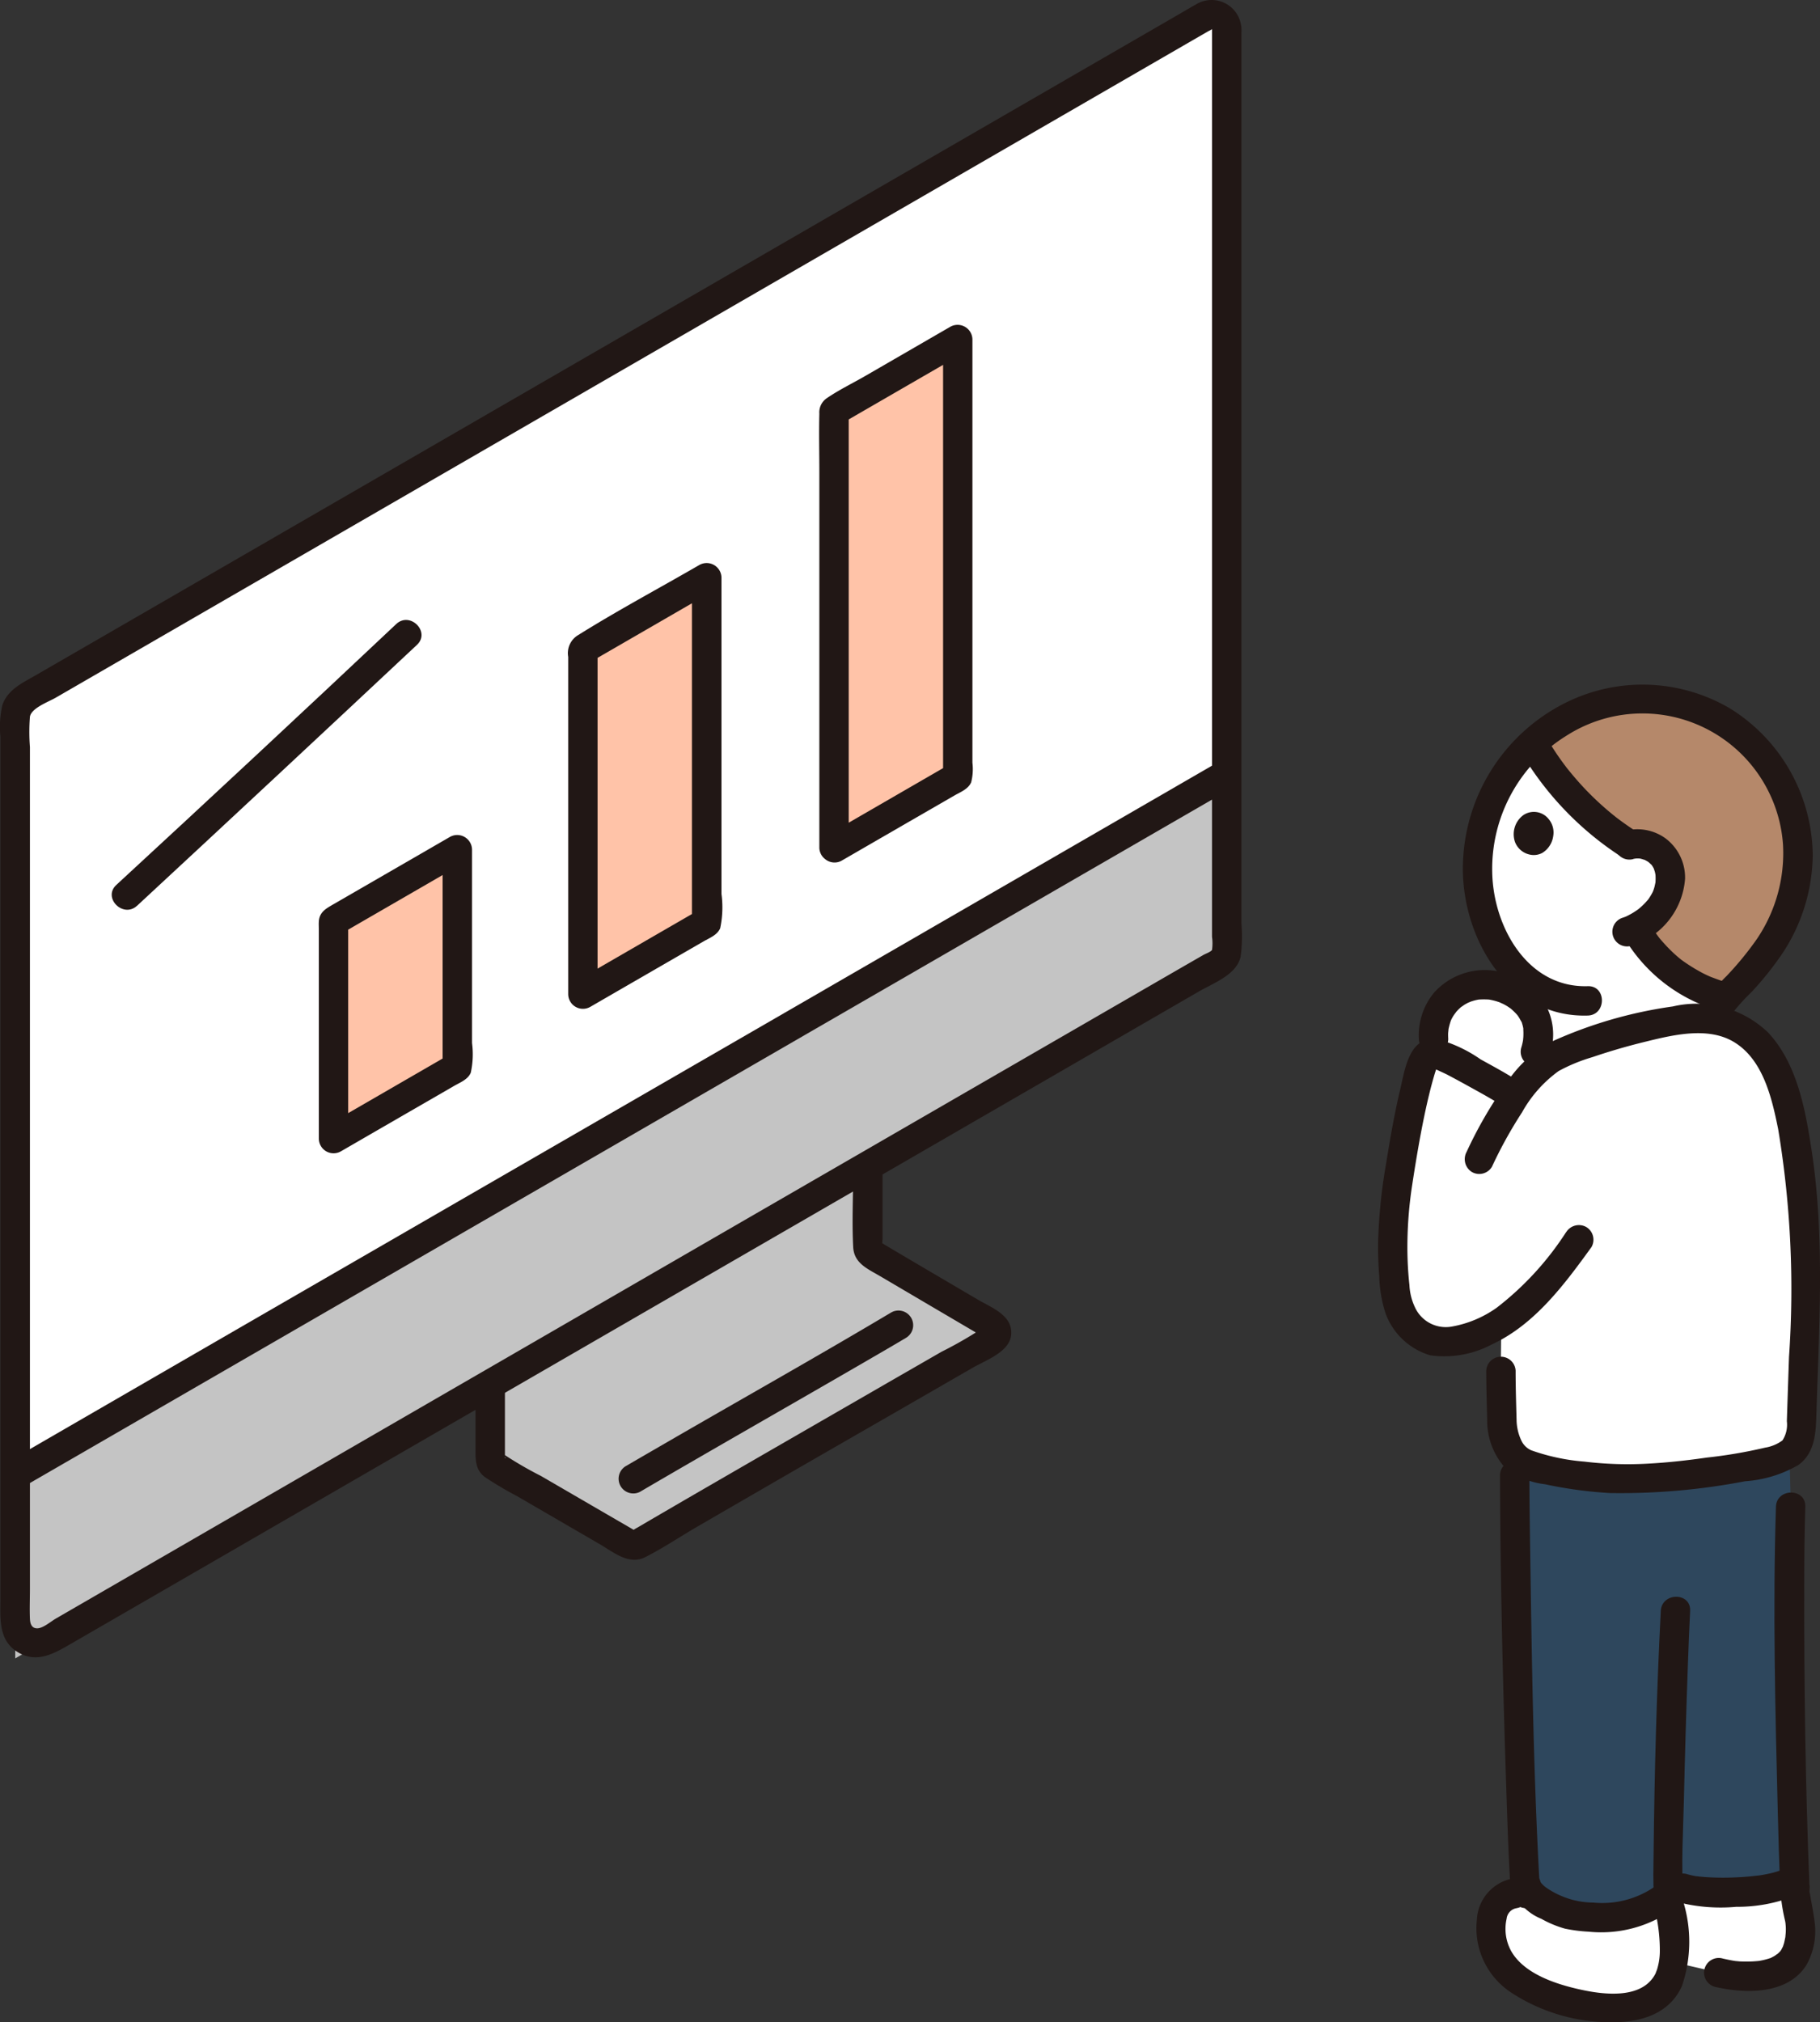 <svg xmlns="http://www.w3.org/2000/svg" width="90" height="99.989" viewBox="0 0 90 99.989">
  <rect x="0" y="0" width="90" height="99.989" fill="#333333" stroke="none"/>
  <g id="_9759_color" data-name="9759_color" transform="translate(0.02 0.037)">
    <path id="パス_4" data-name="パス 4" d="M91.647,166.652c-1.144-.667-3.39-1.989-5.985-3.518a.4.4,0,0,1-.195-.34v-4.066l-18.678,10.8v3.726a.4.4,0,0,0,.2.341c3.061,1.779,5.658,3.288,6.7,3.893a.383.383,0,0,0,.394,0c2.183-1.307,12.282-7.1,17.564-10.154a.391.391,0,0,0,0-.678Z" transform="translate(-42.568 -101.156)" fill="#c4c4c4"/>
    <path id="パス_5" data-name="パス 5" d="M61.956,2.656c0,10.4,0,30.852,0,45.535a.717.717,0,0,1-.36.624C46.5,57.54,18.274,73.862,3.673,82.3a1.082,1.082,0,0,1-1.625-.937c0-11.894,0-31.452,0-44.708a1.079,1.079,0,0,1,.541-.935c13.315-7.7,51.36-29.689,58.283-33.69a.726.726,0,0,1,1.088.625Z" transform="translate(-1.315 -1.255)" fill="#fff"/>
    <path id="パス_6" data-name="パス 6" d="M4.534,147.747l-2.478,1.432v-9.092c14.141-8.174,44.334-25.631,59.909-34.631v9.091C47.248,123.053,19.479,139.108,4.534,147.747Z" transform="translate(-1.322 -67.222)" fill="#c4c4c4"/>
    <path id="パス_7" data-name="パス 7" d="M113.617,71.367l6.12-3.538c0-4.388,0-10.911,0-21.616l-6.119,3.539C113.615,50.2,113.616,64.471,113.617,71.367Z" transform="translate(-72.399 -29.468)" fill="#ffc3a8"/>
    <path id="パス_8" data-name="パス 8" d="M79.424,99.278l6.12-3.538c0-4.388,0-6.338,0-17.043l-6.119,3.539C79.422,82.683,79.423,92.385,79.424,99.278Z" transform="translate(-50.614 -50.165)" fill="#ffc3a8"/>
    <path id="パス_9" data-name="パス 9" d="M45.433,130.013l6.12-3.538c0-4.388,0-.046,0-10.751l-6.119,3.538C45.431,119.709,45.432,123.119,45.433,130.013Z" transform="translate(-28.958 -73.755)" fill="#ffc3a8"/>
    <path id="パス_10" data-name="パス 10" d="M59.915,1.4V46.282a2.348,2.348,0,0,1,0,.648c-.067.1-.322.187-.427.248l-1.043.6-2.195,1.268-21,12.138L13.046,74.029,3.759,79.4l-1.024.593c-.249.145-.622.472-.908.478S1.471,80.237,1.46,80c-.021-.489,0-.984,0-1.473v-5.99q0-13.759,0-27.518V36.9a9.641,9.641,0,0,1,0-1.5c.073-.433.92-.736,1.275-.941L9.511,30.54l17.817-10.3L45.686,9.628,58.5,2.218l.88-.508.36-.208a1.325,1.325,0,0,0,.178-.1c.007-.005-.005-.008,0,0,.073.926,1.525.933,1.452,0A1.476,1.476,0,0,0,59.1.195c-.273.151-.54.312-.81.468l-2.231,1.29L49.633,5.667,31.845,15.95,12.871,26.92,4.956,31.495l-3.2,1.849c-.664.384-1.4.709-1.663,1.492A4.931,4.931,0,0,0,0,36.394v1.66q0,14.062,0,28.124V78.986c0,.983-.115,2.069.856,2.661S2.7,81.688,3.55,81.2l4.424-2.557L29.645,66.111l22.573-13.05L56.989,50.3l2.283-1.32c.723-.418,1.865-.822,2.061-1.728a7.951,7.951,0,0,0,.036-1.634V1.4A.727.727,0,0,0,59.915,1.4Z" transform="translate(0)" fill="#211715"/>
    <path id="パス_11" data-name="パス 11" d="M1.165,139.43l9.875-5.709,12.173-7.037,13.165-7.61,12.67-7.324,10.869-6.282,1.159-.67a.727.727,0,0,0-.733-1.254l-10.55,6.1-12.52,7.238L24.087,124.5l-12.363,7.144L1.489,137.565l-1.058.611a.727.727,0,0,0,.733,1.254Z" transform="translate(-0.064 -65.935)" fill="#211715"/>
    <path id="パス_12" data-name="パス 12" d="M112.7,70.726l3.258-1.884,1.51-.871.828-.478c.3-.172.68-.314.822-.651a2.624,2.624,0,0,0,.062-.966V44.947a.733.733,0,0,0-1.092-.627l-4.184,2.42c-.639.37-1.324.7-1.935,1.119a.844.844,0,0,0-.359.757c-.024.966,0,1.936,0,2.9V70.1a.727.727,0,0,0,1.452,0l0-19.532V48.484l-.36.627,6.119-3.538-1.092-.627q0,9.191,0,18.383v3.233l.36-.627-6.12,3.538A.726.726,0,0,0,112.7,70.726Z" transform="translate(-71.113 -28.202)" fill="#211715"/>
    <path id="パス_13" data-name="パス 13" d="M78.519,98.64l3.258-1.884,1.509-.871.828-.478c.3-.172.68-.314.822-.651A4.965,4.965,0,0,0,85,93.066V91.614q0-3.533,0-7.066V77.432A.733.733,0,0,0,83.9,76.8c-1.989,1.15-4.03,2.24-5.98,3.458a1.039,1.039,0,0,0-.5,1.083V98.013a.727.727,0,0,0,1.452,0V80.97l-.359.627,6.119-3.538-1.093-.626q0,7.188,0,14.376v2.665l.36-.627-6.12,3.538A.727.727,0,0,0,78.519,98.64Z" transform="translate(-49.342 -48.9)" fill="#211715"/>
    <path id="パス_14" data-name="パス 14" d="M44.52,129.375l3.258-1.884,1.51-.871.828-.479c.3-.172.68-.314.822-.651A4.25,4.25,0,0,0,51,124.023v-.779q0-1.425,0-2.849V114.46a.733.733,0,0,0-1.094-.627l-4.7,2.716-1.073.62c-.363.21-.682.386-.709.848-.008.126,0,.254,0,.38v10.351a.727.727,0,0,0,1.452,0q0-5.375,0-10.751l-.358.627,6.121-3.539-1.093-.627q0,4.434,0,8.867v1.883l.36-.627-6.12,3.538A.726.726,0,0,0,44.52,129.375Z" transform="translate(-27.678 -72.49)" fill="#211715"/>
    <path id="パス_15" data-name="パス 15" d="M64.786,168.848v3.062c0,.554-.034,1.1.475,1.471a18.082,18.082,0,0,0,1.593.942l1.532.89,2.535,1.472c.677.393,1.446,1.055,2.251.65.882-.443,1.722-1.012,2.578-1.508q4.517-2.622,9.047-5.223l4.581-2.639c.651-.375,1.844-.789,1.9-1.652.064-.942-.965-1.311-1.645-1.71q-1.543-.905-3.086-1.815l-.88-.518L85.214,162l-.231-.136q-.164-.14-.068.15c-.044-.042,0-.367,0-.419v-3.386a.727.727,0,0,0-1.452,0c0,1.26-.066,2.537,0,3.795.042.8.711,1.07,1.322,1.43l2.132,1.255,1.779,1.046.762.448c.107.062.213.137.327.19.349.166-.081-.089.042-.254l.261-.26a19.93,19.93,0,0,1-2.255,1.317l-2.578,1.484L79.9,171.748q-2.362,1.363-4.72,2.729l-1.76,1.025-.622.365a1.717,1.717,0,0,0-.21.125.935.935,0,0,0-.111.066q.392.053.193-.041l-.122-.071q-1.333-.772-2.663-1.546l-1.862-1.082a18.4,18.4,0,0,1-2.026-1.193l.26.26c.024.031-.008.136-.016-.048,0-.121,0-.243,0-.363v-3.128a.727.727,0,0,0-1.452,0Z" transform="translate(-41.292 -100.38)" fill="#211715"/>
    <path id="パス_16" data-name="パス 16" d="M16.46,98.562Q23.4,92.129,30.3,85.663c.682-.642-.347-1.667-1.027-1.027q-6.887,6.487-13.843,12.9c-.687.637.342,1.662,1.027,1.027Z" transform="translate(-9.699 -53.819)" fill="#211715"/>
    <path id="パス_17" data-name="パス 17" d="M85.316,187.469c3.641-2.131,7.309-4.215,10.959-6.331.729-.423,1.459-.844,2.183-1.275a.726.726,0,0,0-.733-1.254c-3.6,2.144-7.258,4.2-10.888,6.3-.752.436-1.5.867-2.253,1.307a.727.727,0,0,0,.733,1.254Z" transform="translate(-53.681 -113.751)" fill="#211715"/>
    <path id="パス_18" data-name="パス 18" d="M218.2,256.737l-.363-.2h0c-1.149.553-4.769.621-5.455.125a5.256,5.256,0,0,1-4.893,1.5,2.878,2.878,0,0,1-.682-.137,4.759,4.759,0,0,1-1.645-.959s-.011-.007-.016-.012l-.209.019a1.409,1.409,0,0,0-1.483.531,2.889,2.889,0,0,0-.14,2.142,4.36,4.36,0,0,0,2.987,2.439,7.816,7.816,0,0,0,4.191.373,2.188,2.188,0,0,0,1.4-1.085,2.879,2.879,0,0,0,.319-1.022l2.229.513a5.65,5.65,0,0,0,1.391.179,6.6,6.6,0,0,0,.665-.038,2.207,2.207,0,0,0,1.661-.9,2.868,2.868,0,0,0,.327-1.367C218.5,258.359,218.186,257.213,218.2,256.737Z" transform="translate(-129.466 -163.471)" fill="#fff"/>
    <path id="パス_19" data-name="パス 19" d="M210.827,108.342a2.4,2.4,0,0,1-.336.814,3.518,3.518,0,0,1-1.329,1.166,7.069,7.069,0,0,0,4.5,3.443,3.739,3.739,0,0,0-.828,1.091,8.568,8.568,0,0,0-2.417.187,23.113,23.113,0,0,0-5.477,1.765,5.257,5.257,0,0,0-1.2,1.123l.462-1.488a2.763,2.763,0,0,0,.011-1.679,2.541,2.541,0,0,0-1.137-1.256l.191-1.03-.011-.011A6.727,6.727,0,0,1,201.5,109a8.548,8.548,0,0,1,1.5-6.654,8.266,8.266,0,0,1,1.07-1.187,14.561,14.561,0,0,0,4.805,5.043,1.627,1.627,0,0,1,1.815.8A2.035,2.035,0,0,1,210.827,108.342Z" transform="translate(-128.299 -64.477)" fill="#fff"/>
    <path id="パス_20" data-name="パス 20" d="M198.478,134.2a2.706,2.706,0,0,0-1.228-.018,2.454,2.454,0,0,0-1.916,2.622l.049.723a.916.916,0,0,1,.315.073c.756.357,2.893,1.546,3.452,1.91l.218.136a7.074,7.074,0,0,1,1.5-1.676l-.5-.534a2.763,2.763,0,0,0,.011-1.679A2.7,2.7,0,0,0,198.478,134.2Z" transform="translate(-124.457 -85.473)" fill="#fff"/>
    <path id="パス_21" data-name="パス 21" d="M212.694,95.386a8.256,8.256,0,0,0-3.867,1.983,14.6,14.6,0,0,0,4.808,5.04,1.627,1.627,0,0,1,1.815.8,2.228,2.228,0,0,1-.192,2.152,3.518,3.518,0,0,1-1.329,1.166,7.069,7.069,0,0,0,4.5,3.443c.034-.036.07-.073.107-.115a16.262,16.262,0,0,0,2.352-2.972,8.016,8.016,0,0,0,1-5.044,7.758,7.758,0,0,0-7-6.62A8.311,8.311,0,0,0,212.694,95.386Z" transform="translate(-133.064 -60.683)" fill="#b5886a"/>
    <path id="パス_22" data-name="パス 22" d="M208.22,111.786a1.154,1.154,0,0,1-.542.825.9.9,0,0,1-.668.068,1,1,0,0,1-.677-.607,1.176,1.176,0,0,1,.4-1.324.93.93,0,0,1,1.255.177A1.037,1.037,0,0,1,208.22,111.786Z" transform="translate(-131.434 -70.476)" fill="#211715"/>
    <path id="パス_23" data-name="パス 23" d="M206.472,161.061q.615-.1,1.262-.2a3.828,3.828,0,0,0,1.888-.735,2.508,2.508,0,0,0,.4-1.717c.167-5.544.489-9.678-.479-14.407a7.951,7.951,0,0,0-1.785-4.1c-1.059-1.077-2.408-1.32-4.692-.876a23.113,23.113,0,0,0-5.477,1.765,6.546,6.546,0,0,0-1.738,1.847l-.216-.14c-.559-.363-2.7-1.553-3.452-1.91a1.053,1.053,0,0,0-.51-.07c-.223.032-.333.282-.4.5a41.029,41.029,0,0,0-1.184,5.673,19.238,19.238,0,0,0-.107,5.87,2.844,2.844,0,0,0,1.168,1.861,2.368,2.368,0,0,0,2.033.248,6.063,6.063,0,0,0,1.989-.864l-.025,2.394c0,1.128.047,2.421.047,2.421a2.7,2.7,0,0,0,.793,1.976,6.2,6.2,0,0,0,2.367.686A23.328,23.328,0,0,0,206.472,161.061Z" transform="translate(-120.953 -88.471)" fill="#fff"/>
    <path id="パス_24" data-name="パス 24" d="M212.046,199.25a16.909,16.909,0,0,1-3.124-.269,5.14,5.14,0,0,1-2.528-.809c-.027,3.271.232,16.113.485,20.781l.078.387c.112.559.98,1.035,1.9,1.4a2.878,2.878,0,0,0,.682.137,5.257,5.257,0,0,0,4.893-1.5c.839.607,6.069.37,5.8-.566-.169-4.639-.318-14.01-.182-18.17,0,0-.036-1.427-.068-2.639a4.951,4.951,0,0,1-1.678.555A40.167,40.167,0,0,1,212.046,199.25Z" transform="translate(-131.513 -126.186)" fill="#2e475d"/>
    <path id="パス_25" data-name="パス 25" d="M204.4,199.711c.016,5.4.152,10.81.334,16.21.041,1.239.086,2.479.154,3.717.051.929,1.5.935,1.452,0-.293-5.394-.367-10.807-.448-16.207-.019-1.24-.036-2.48-.039-3.721A.727.727,0,0,0,204.4,199.711Z" transform="translate(-130.244 -126.825)" fill="#211715"/>
    <path id="パス_26" data-name="パス 26" d="M241.856,204.046c-.161,5.057-.034,10.134.093,15.191.031,1.206.065,2.411.114,3.617.036.931,1.488.936,1.452,0-.205-5.058-.273-10.129-.259-15.191,0-1.206.013-2.412.052-3.617C243.338,203.111,241.886,203.112,241.856,204.046Z" transform="translate(-154.054 -129.587)" fill="#211715"/>
    <path id="パス_27" data-name="パス 27" d="M225.655,218.238c-.205,3.993-.314,8-.356,12-.007.69-.032,1.387.02,2.075.069.926,1.522.934,1.452,0-.116-1.549-.009-3.135.026-4.685q.077-3.392.2-6.782c.032-.871.064-1.739.109-2.608.048-.934-1.4-.931-1.452,0Z" transform="translate(-143.548 -138.628)" fill="#211715"/>
    <path id="パス_28" data-name="パス 28" d="M205.972,255.72a2.592,2.592,0,0,0,1.458,1.488,5.3,5.3,0,0,0,1.168.486,7.7,7.7,0,0,0,1.187.151,6.1,6.1,0,0,0,4.341-1.245.73.73,0,0,0,0-1.027.744.744,0,0,0-1.027,0,4.561,4.561,0,0,1-3.1.832,4.086,4.086,0,0,1-1.625-.348,3.89,3.89,0,0,1-.774-.444,2.05,2.05,0,0,1-.2-.2q.046.054-.025-.051c.022.06.021.049,0-.032a.727.727,0,0,0-1.4.386Z" transform="translate(-131.229 -162.374)" fill="#211715"/>
    <path id="パス_29" data-name="パス 29" d="M227.83,256.231a8.524,8.524,0,0,0,2.838.218,7.7,7.7,0,0,0,2.9-.542.732.732,0,0,0,.26-.993.743.743,0,0,0-.993-.261c-.131.061.17-.057.024-.009-.036.012-.07.026-.1.036-.085.029-.171.054-.257.077-.2.053-.405.092-.61.126l-.152.023c-.087.013.116-.013-.028,0-.12.014-.239.028-.359.039q-.372.036-.746.05a13.248,13.248,0,0,1-1.421-.013c-.1-.007-.2-.015-.3-.025-.056-.005-.112-.013-.168-.019.2.018.02,0-.017,0a3.47,3.47,0,0,1-.481-.109.726.726,0,0,0-.386,1.4Z" transform="translate(-144.829 -162.209)" fill="#211715"/>
    <path id="パス_30" data-name="パス 30" d="M204.036,256.016a1.947,1.947,0,0,0-1.785.148,2.18,2.18,0,0,0-1.039,1.745,3.809,3.809,0,0,0,1.738,3.639,8.986,8.986,0,0,0,4.524,1.433c1.533.077,3.188-.247,3.879-1.786a6.783,6.783,0,0,0,.041-4.242c-.21-.911-1.61-.525-1.4.386a8.547,8.547,0,0,1,.265,2.116,3.169,3.169,0,0,1-.064.636c-.022.1-.046.2-.076.293-.009.03-.114.285-.044.135-.623,1.343-2.53,1.12-3.732.856-1.18-.258-2.747-.755-3.409-1.859a2.276,2.276,0,0,1-.251-1.649.591.591,0,0,1,.348-.476c.1-.045.213-.046.309-.09.046-.021.1.032-.036-.033C204.142,257.672,204.88,256.421,204.036,256.016Z" transform="translate(-128.199 -163.041)" fill="#211715"/>
    <path id="パス_31" data-name="パス 31" d="M235.958,255.812a9.148,9.148,0,0,0,.233,1.623,1.346,1.346,0,0,1,.036.22c0-.191-.006-.043,0,.008a2.174,2.174,0,0,1,.01.311c0,.088-.012.175-.019.263-.013.17.021-.075-.011.08-.019.091-.036.182-.06.272-.008.027-.076.231-.052.172s-.071.127-.083.151q-.073.1,0,.01c-.02.025-.041.049-.063.073a1.811,1.811,0,0,1-.163.154c.114-.1-.062.036-.09.054-.065.04-.133.073-.2.109s-.079.036-.008,0l-.093.033a3.579,3.579,0,0,1-.448.109q-.081.013.032,0l-.164.015c-.09.008-.182.014-.272.018-.169.007-.338.008-.506,0-.082,0-.163-.012-.244-.018s-.093-.01-.017,0l-.106-.016c-.187-.03-.372-.07-.556-.113a.726.726,0,0,0-.386,1.4c1.5.352,3.65.4,4.554-1.122a3.422,3.422,0,0,0,.378-2.1c-.045-.353-.109-.7-.173-1.053-.013-.077-.027-.153-.04-.23q-.009-.055-.017-.109c-.012-.083-.011-.073,0,.036a1,1,0,0,1-.024-.345.726.726,0,0,0-1.452,0Z" transform="translate(-147.948 -162.545)" fill="#211715"/>
    <path id="パス_32" data-name="パス 32" d="M197.1,151.072a14.934,14.934,0,0,1-3.426,3.732,5.478,5.478,0,0,1-2.222.935,1.674,1.674,0,0,1-1.826-.954,2.858,2.858,0,0,1-.273-1.1c-.061-.545-.092-1.094-.1-1.642a20.223,20.223,0,0,1,.231-3.267c.154-1.013.321-2.025.519-3.029.1-.5.206-1,.329-1.5q.1-.414.218-.824c.031-.109.063-.218.1-.327a1.568,1.568,0,0,0,.055-.185q.039-.124-.182.051c0-.007.635.289.687.316.363.191.724.387,1.083.586.573.317,1.152.632,1.7.986.789.508,1.518-.75.733-1.254-.6-.386-1.234-.726-1.858-1.071a6.846,6.846,0,0,0-2.115-.992c-1.416-.189-1.614,1.469-1.859,2.494-.29,1.217-.5,2.452-.7,3.687a26.638,26.638,0,0,0-.389,3.807c-.009.579.007,1.158.056,1.735a6.538,6.538,0,0,0,.307,1.82,3.378,3.378,0,0,0,2.215,2.085,5.013,5.013,0,0,0,3.04-.536c2.126-.98,3.6-2.975,4.933-4.816a.732.732,0,0,0-.261-.993.742.742,0,0,0-.993.26Z" transform="translate(-119.676 -90.188)" fill="#211715"/>
    <path id="パス_33" data-name="パス 33" d="M199.8,136.382a3.073,3.073,0,0,0-1.661-3.859,3.376,3.376,0,0,0-4.019.716,3.3,3.3,0,0,0-.778,2.319.742.742,0,0,0,.726.726.733.733,0,0,0,.726-.726c-.005-.094-.008-.187-.005-.281,0-.031.034-.3.008-.148a3.41,3.41,0,0,1,.118-.452q.046-.119,0-.009c.018-.04.036-.079.057-.118.03-.058.062-.114.1-.169.016-.026.174-.229.077-.115.057-.066.114-.13.177-.19q.071-.068.145-.13c-.114.093.1-.062.122-.077.077-.046.155-.088.236-.127-.126.061.067-.025.08-.029a2.568,2.568,0,0,1,.27-.077c.044-.01.088-.019.132-.026q-.123.014.008,0a3.884,3.884,0,0,1,.472,0c.087.009.09.009.009,0,.045.007.089.015.134.025q.1.021.2.049c.087.025.174.054.259.086-.132-.049.112.054.137.068.06.031.119.065.178.1.022.013.241.165.13.081a3.341,3.341,0,0,1,.341.323c.054.065.058.068.013.009.027.036.052.073.077.109.049.075.089.154.134.231.073.127-.012-.085.036.079a2.064,2.064,0,0,1,.073.3c-.013-.1,0,.136,0,.164,0,.095,0,.188-.009.282s-.011.107,0,.045c-.008.052-.017.1-.027.153-.02.1-.044.191-.073.285a.726.726,0,1,0,1.4.386Z" transform="translate(-123.198 -84.228)" fill="#211715"/>
    <path id="パス_34" data-name="パス 34" d="M200.662,154.956c0,.8.026,1.609.046,2.413a3.493,3.493,0,0,0,.892,2.4,3.894,3.894,0,0,0,1.966.808,20.886,20.886,0,0,0,3.228.436,32.657,32.657,0,0,0,6.669-.584,6.08,6.08,0,0,0,2.629-.8c.865-.623.869-1.679.9-2.643.132-4.315.415-8.644-.243-12.932-.309-2.013-.709-4.253-2.139-5.8a5.115,5.115,0,0,0-4.72-1.3,21.711,21.711,0,0,0-5.99,1.738,6.086,6.086,0,0,0-2.275,2.11,20.741,20.741,0,0,0-1.934,3.343.747.747,0,0,0,.26.994.732.732,0,0,0,.994-.261,21.456,21.456,0,0,1,1.488-2.69,6.279,6.279,0,0,1,1.81-2.041,8.408,8.408,0,0,1,1.66-.684c.837-.285,1.687-.534,2.546-.745,1.376-.338,3.146-.793,4.454-.01,1.452.869,1.885,2.783,2.195,4.317a48.234,48.234,0,0,1,.535,11.258q-.055,1.589-.106,3.178a1.43,1.43,0,0,1-.218.949,1.973,1.973,0,0,1-.855.357,23.741,23.741,0,0,1-2.877.491c-.966.139-1.937.248-2.912.3a17.8,17.8,0,0,1-3.15-.1,10.2,10.2,0,0,1-2.63-.56.98.98,0,0,1-.5-.508,2.472,2.472,0,0,1-.224-1.008c-.021-.807-.047-1.614-.047-2.421a.727.727,0,0,0-1.452,0Z" transform="translate(-127.186 -87.23)" fill="#211715"/>
    <path id="パス_35" data-name="パス 35" d="M212.272,110.018a10.567,10.567,0,0,1,1.36-1.592,16.056,16.056,0,0,0,1.534-1.927,8.989,8.989,0,0,0,1.478-4.8,8.64,8.64,0,0,0-4.077-7.272,8.529,8.529,0,0,0-8.373-.171,9.176,9.176,0,0,0-4.843,7.7c-.173,3.6,2.129,7.769,6.167,7.647.932-.028.936-1.481,0-1.452-2.991.091-4.663-2.946-4.723-5.6a7.733,7.733,0,0,1,3.659-6.777,6.967,6.967,0,0,1,10.719,5.371,7.566,7.566,0,0,1-1.3,4.686,15.647,15.647,0,0,1-1.488,1.815,10.373,10.373,0,0,0-1.368,1.643.727.727,0,0,0,1.254.733Z" transform="translate(-127.023 -59.429)" fill="#211715"/>
    <path id="パス_36" data-name="パス 36" d="M207.672,101.5a15.586,15.586,0,0,0,4.656,4.758.731.731,0,0,0,.993-.261.742.742,0,0,0-.26-.993q-.327-.215-.643-.446c-.05-.036-.1-.073-.15-.111l-.06-.045h0q-.162-.126-.319-.257a14.645,14.645,0,0,1-1.124-1.035c-.357-.365-.69-.749-1.01-1.147l-.046-.058h0c-.036-.049-.075-.1-.112-.149q-.111-.15-.218-.3-.236-.335-.453-.684a.726.726,0,0,0-1.254.733Z" transform="translate(-132.266 -63.996)" fill="#211715"/>
    <path id="パス_37" data-name="パス 37" d="M220.744,114.4c.036-.009.213-.029.034-.016.058,0,.115-.009.173-.009a1.731,1.731,0,0,1,.174.01c-.1-.01-.076-.011.007.009.056.013.111.036.167.049.079.018-.1-.06.014.005.051.028.1.054.152.085s.145.131.041.024c.04.041.085.081.127.121.1.1-.049-.1.032.036.026.042.053.083.076.126.015.028.029.056.042.084q-.04-.1-.013-.024c.012.052.034.1.047.155s.036.195.021.064a2.6,2.6,0,0,1,.007.4c-.005.156.029-.093-.009.073-.012.055-.023.109-.036.164s-.036.13-.059.194c-.017.048-.06.138-.015.045a2.928,2.928,0,0,1-.2.347c-.115.175.087-.093-.049.068-.044.052-.089.1-.136.154a3.452,3.452,0,0,1-.274.261c-.032.027-.122.1-.042.038-.055.042-.112.081-.17.119a3.652,3.652,0,0,1-.355.208c-.06.031-.121.06-.182.086.116-.049-.04.011-.073.023a.726.726,0,0,0,.386,1.4,3.754,3.754,0,0,0,2.675-3.313,2.423,2.423,0,0,0-.962-2,2.376,2.376,0,0,0-1.984-.38.726.726,0,1,0,.386,1.4Z" transform="translate(-139.999 -71.969)" fill="#211715"/>
    <path id="パス_38" data-name="パス 38" d="M221.6,126.545a7.967,7.967,0,0,0,4.278,3.267.732.732,0,0,0,.893-.508.743.743,0,0,0-.508-.893c-.188-.062-.371-.133-.556-.2.163.062-.02-.009-.042-.019l-.106-.048q-.133-.061-.262-.128a8.677,8.677,0,0,1-1.009-.628c-.089-.062.132.107-.014-.01l-.113-.091c-.075-.062-.148-.125-.22-.19q-.218-.2-.417-.41-.1-.109-.2-.22c-.032-.036-.064-.076-.1-.114-.012-.014-.115-.145-.054-.066s-.041-.055-.052-.07c-.03-.041-.059-.081-.088-.122-.064-.091-.126-.184-.186-.278a.726.726,0,0,0-1.254.733Z" transform="translate(-141.137 -79.951)" fill="#211715"/>
  </g>
</svg>
